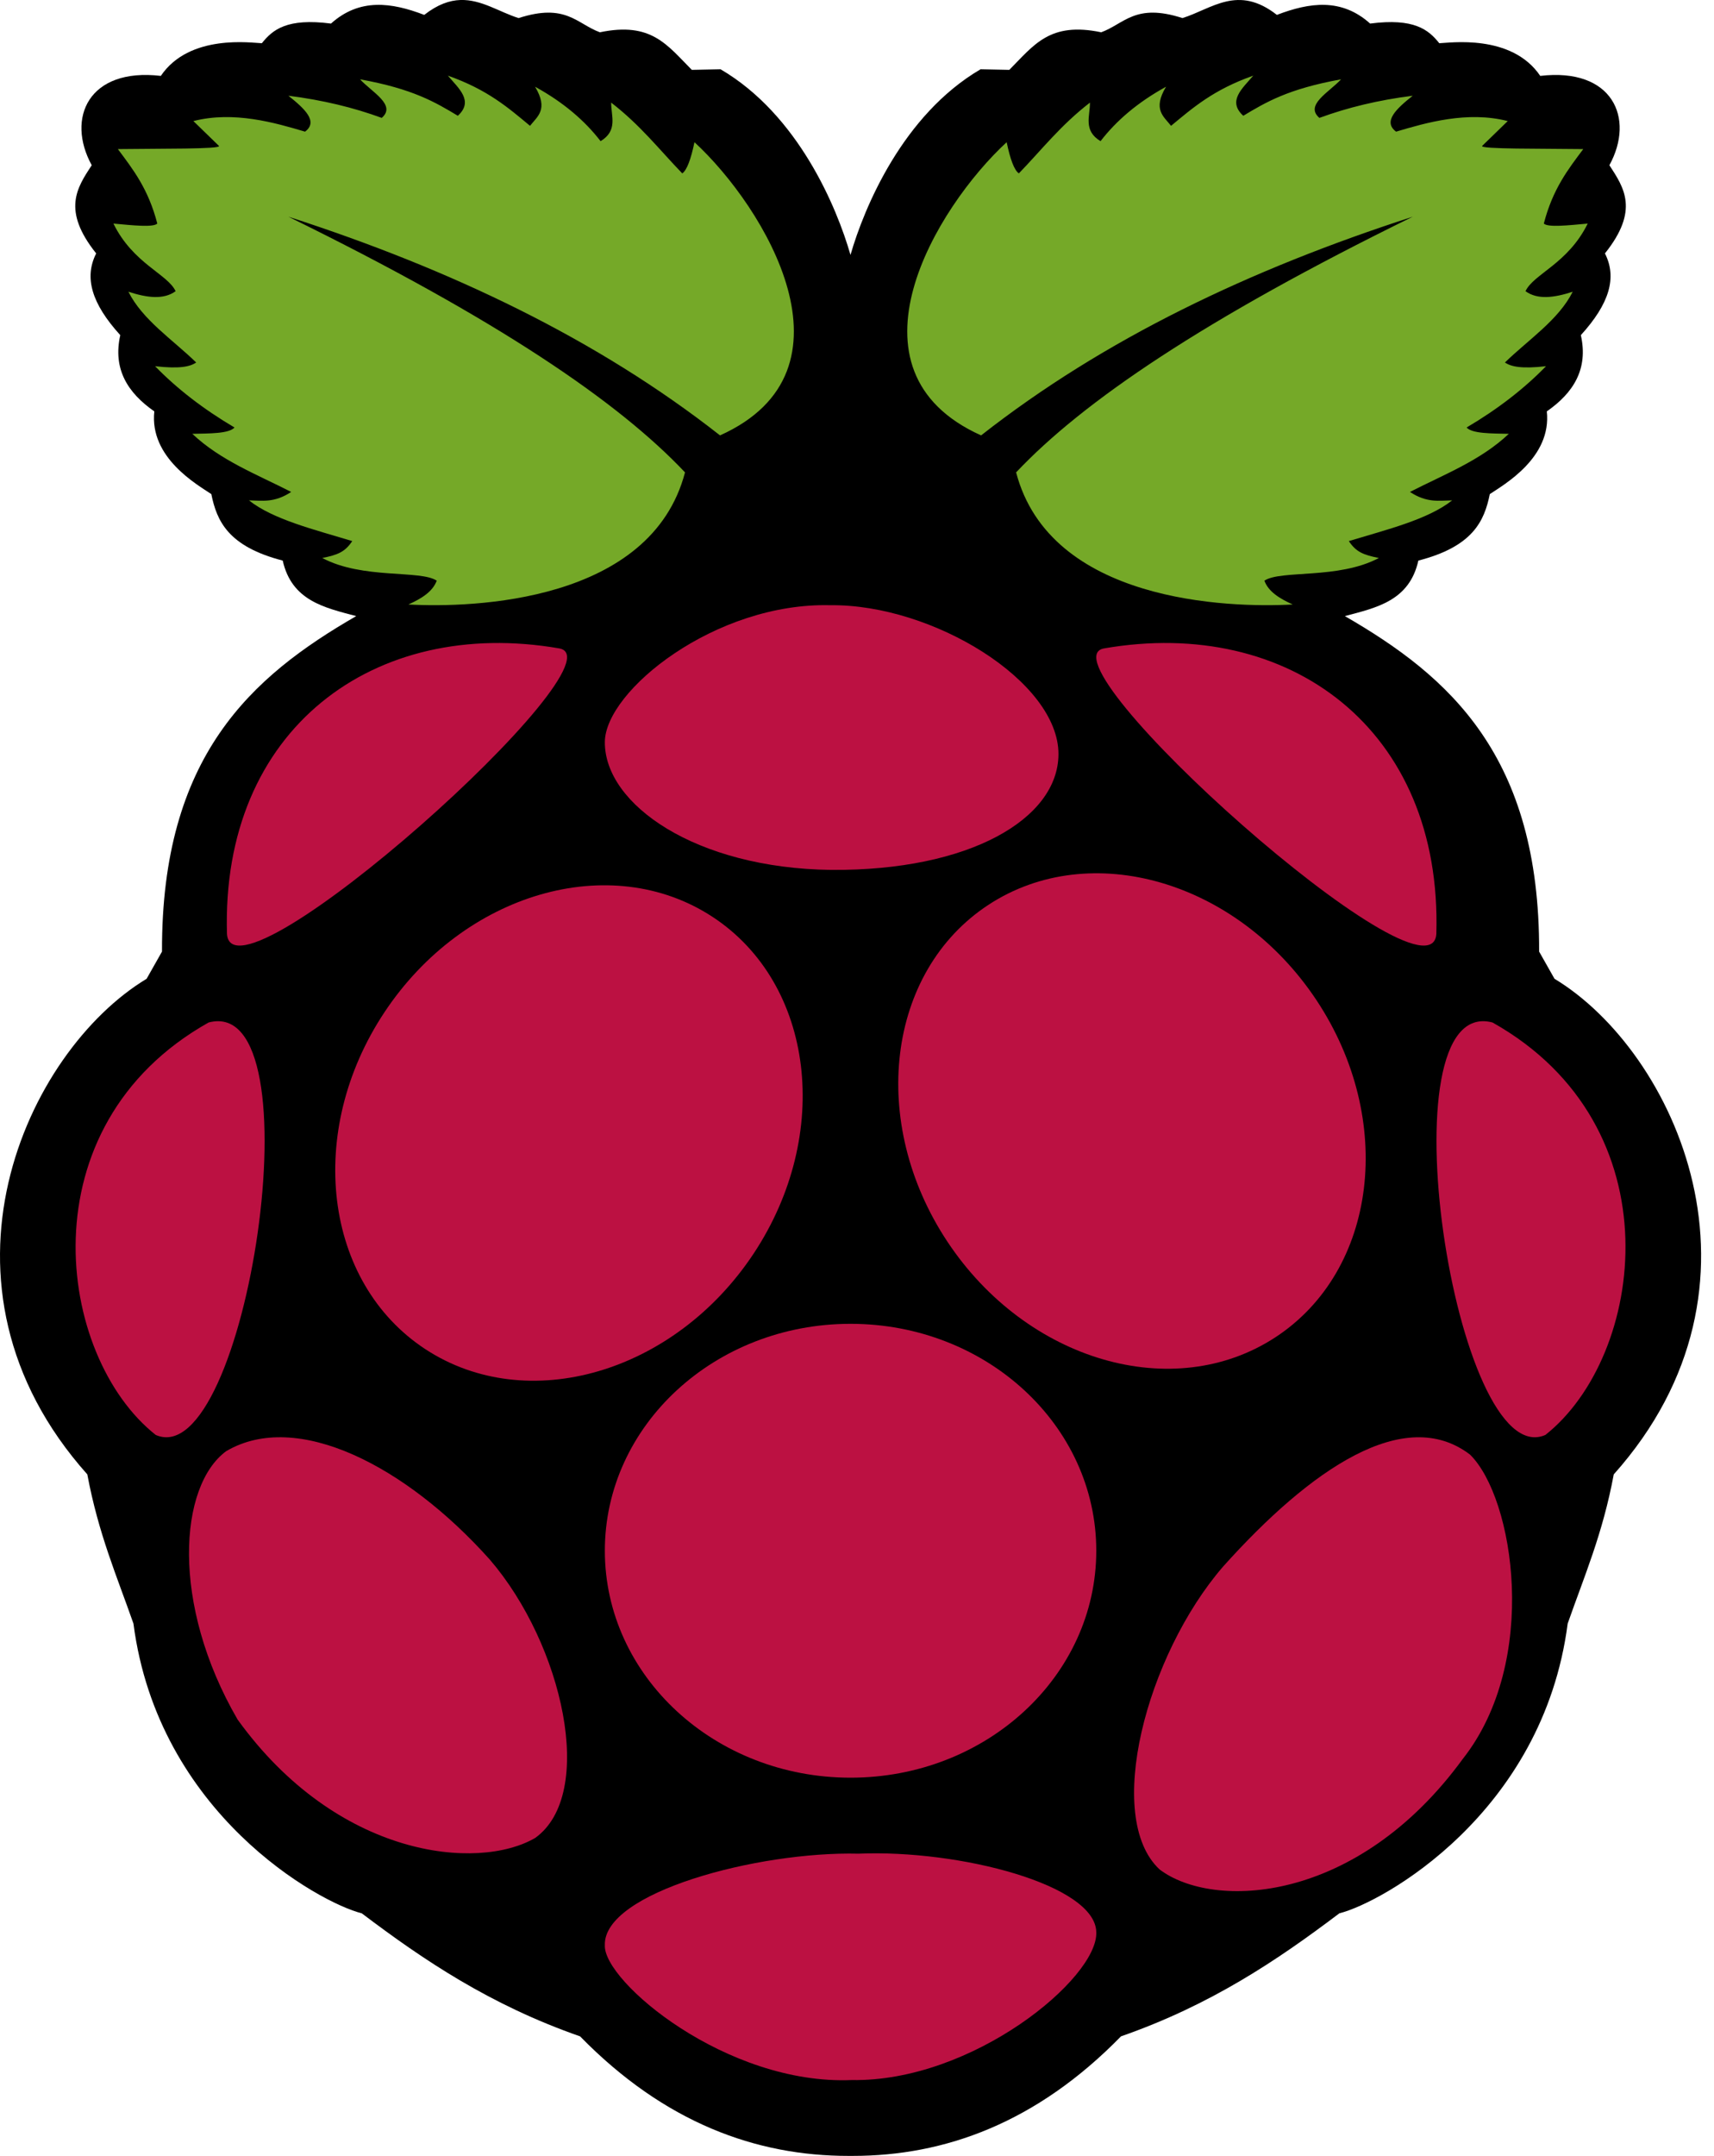 <?xml version="1.0" encoding="UTF-8"?>
<svg width="35px" height="44px" viewBox="0 0 35 44" version="1.1" xmlns="http://www.w3.org/2000/svg" xmlns:xlink="http://www.w3.org/1999/xlink">
    <!-- Generator: Sketch 52.6 (67491) - http://www.bohemiancoding.com/sketch -->
    <title>Raspberry_Pi_Logo</title>
    <desc>Created with Sketch.</desc>
    <g id="Page-1" stroke="none" stroke-width="1" fill="none" fill-rule="evenodd">
        <g id="Blog" transform="translate(-689, -708)">
            <g id="Wrapper">
                <g id="logos" transform="translate(226, 705)">
                    <g id="top" transform="translate(6, 2)">
                        <g id="Raspberry_Pi_Logo" transform="translate(457, 1)">
                            <path d="M9.403,0 C9.179,0.007 8.937,0.09 8.663,0.304 C7.992,0.047 7.341,-0.042 6.759,0.481 C5.861,0.365 5.569,0.604 5.347,0.882 C5.15,0.878 3.871,0.681 3.284,1.549 C1.811,1.376 1.345,2.409 1.873,3.372 C1.571,3.834 1.26,4.291 1.964,5.172 C1.715,5.663 1.869,6.195 2.456,6.84 C2.301,7.53 2.605,8.016 3.151,8.396 C3.049,9.34 4.024,9.889 4.315,10.084 C4.427,10.635 4.66,11.154 5.773,11.441 C5.957,12.261 6.626,12.402 7.274,12.574 C5.132,13.809 3.295,15.434 3.308,19.421 L2.994,19.976 C0.538,21.458 -1.672,26.22 1.783,30.091 C2.009,31.303 2.388,32.173 2.725,33.136 C3.229,37.017 6.519,38.834 7.387,39.049 C8.658,40.01 10.013,40.921 11.845,41.56 C13.573,43.327 15.445,44.001 17.327,44 C17.354,44 17.382,44 17.41,44 C19.292,44.001 21.164,43.327 22.891,41.56 C24.724,40.921 26.078,40.01 27.35,39.049 C28.218,38.834 31.508,37.017 32.012,33.136 C32.349,32.173 32.728,31.303 32.953,30.091 C36.409,26.22 34.199,21.458 31.743,19.976 L31.429,19.421 C31.442,15.434 29.605,13.809 27.462,12.574 C28.111,12.402 28.78,12.261 28.963,11.441 C30.077,11.154 30.31,10.635 30.422,10.084 C30.713,9.889 31.688,9.34 31.586,8.396 C32.132,8.016 32.436,7.53 32.281,6.84 C32.868,6.195 33.022,5.663 32.773,5.172 C33.477,4.291 33.165,3.834 32.864,3.372 C33.392,2.409 32.926,1.376 31.452,1.549 C30.866,0.681 29.587,0.878 29.39,0.882 C29.168,0.604 28.876,0.365 27.978,0.481 C27.396,-0.042 26.745,0.047 26.074,0.304 C25.277,-0.32 24.749,0.18 24.146,0.369 C23.181,0.057 22.961,0.485 22.487,0.659 C21.434,0.439 21.115,0.919 20.61,1.426 L20.023,1.414 C18.436,2.342 17.647,4.232 17.367,5.203 C17.088,4.231 16.301,2.342 14.714,1.414 L14.127,1.426 C13.622,0.919 13.302,0.439 12.25,0.659 C11.776,0.485 11.556,0.057 10.59,0.369 C10.195,0.245 9.831,-0.013 9.403,0 Z" id="Path" fill="#000000"></path>
                            <path d="M5.889,4.423 C10.152,6.512 12.63,8.202 13.988,9.641 C13.293,12.29 9.666,12.411 8.339,12.337 C8.611,12.216 8.837,12.072 8.918,11.851 C8.585,11.627 7.405,11.828 6.581,11.388 C6.897,11.325 7.045,11.265 7.193,11.043 C6.415,10.807 5.577,10.603 5.084,10.212 C5.35,10.216 5.598,10.269 5.946,10.04 C5.249,9.683 4.505,9.4 3.927,8.854 C4.287,8.846 4.676,8.851 4.789,8.725 C4.151,8.349 3.612,7.931 3.167,7.474 C3.671,7.532 3.884,7.482 4.006,7.398 C3.524,6.929 2.913,6.532 2.622,5.954 C2.997,6.076 3.339,6.123 3.586,5.943 C3.422,5.591 2.72,5.384 2.316,4.563 C2.71,4.599 3.128,4.645 3.212,4.563 C3.029,3.854 2.715,3.455 2.407,3.043 C3.25,3.031 4.529,3.046 4.471,2.978 L3.949,2.471 C4.774,2.26 5.617,2.505 6.229,2.687 C6.504,2.481 6.224,2.22 5.889,1.954 C6.59,2.042 7.223,2.196 7.795,2.406 C8.1,2.144 7.596,1.882 7.352,1.619 C8.435,1.814 8.893,2.089 9.349,2.363 C9.679,2.062 9.368,1.806 9.145,1.544 C9.961,1.831 10.381,2.202 10.823,2.568 C10.973,2.376 11.205,2.235 10.926,1.77 C11.505,2.088 11.941,2.462 12.264,2.881 C12.623,2.664 12.478,2.367 12.48,2.094 C13.082,2.559 13.464,3.055 13.932,3.539 C14.026,3.473 14.108,3.252 14.181,2.902 C15.618,4.227 17.647,7.563 14.703,8.886 C12.198,6.921 9.206,5.494 5.889,4.423 Z" id="Path" fill="#75A928"></path>
                            <path d="M28.848,4.423 C24.585,6.512 22.106,8.202 20.749,9.641 C21.444,12.29 25.071,12.411 26.398,12.337 C26.126,12.216 25.899,12.072 25.819,11.851 C26.152,11.627 27.332,11.828 28.156,11.388 C27.839,11.325 27.691,11.265 27.543,11.043 C28.322,10.807 29.16,10.603 29.653,10.212 C29.387,10.216 29.139,10.269 28.791,10.04 C29.488,9.683 30.232,9.4 30.81,8.854 C30.45,8.846 30.061,8.851 29.948,8.725 C30.586,8.349 31.125,7.931 31.57,7.474 C31.066,7.532 30.853,7.482 30.731,7.398 C31.213,6.929 31.824,6.532 32.115,5.954 C31.74,6.076 31.398,6.123 31.151,5.943 C31.314,5.591 32.017,5.384 32.421,4.563 C32.027,4.599 31.609,4.645 31.525,4.563 C31.708,3.854 32.022,3.455 32.33,3.043 C31.486,3.031 30.208,3.046 30.266,2.978 L30.788,2.471 C29.963,2.26 29.12,2.505 28.508,2.687 C28.233,2.481 28.512,2.22 28.848,1.954 C28.147,2.042 27.514,2.196 26.942,2.406 C26.636,2.144 27.141,1.882 27.385,1.619 C26.302,1.814 25.844,2.089 25.388,2.363 C25.057,2.062 25.369,1.806 25.592,1.544 C24.776,1.831 24.356,2.202 23.913,2.568 C23.763,2.376 23.532,2.235 23.811,1.77 C23.232,2.088 22.796,2.462 22.473,2.881 C22.114,2.664 22.259,2.367 22.257,2.094 C21.655,2.559 21.273,3.055 20.805,3.539 C20.711,3.473 20.629,3.252 20.556,2.902 C19.119,4.227 17.089,7.563 20.034,8.886 C22.539,6.921 25.531,5.494 28.848,4.423 Z" id="Path" fill="#75A928"></path>
                            <path d="M22.386,31.649 C22.386,34.207 20.14,36.281 17.368,36.281 C14.597,36.281 12.351,34.207 12.351,31.649 C12.351,29.091 14.597,27.018 17.368,27.018 C20.14,27.018 22.386,29.091 22.386,31.649 Z" id="Path" fill="#BC1142"></path>
                            <path d="M16.915,23.142 C16.923,25.628 14.559,27.636 11.633,27.627 C8.708,27.617 6.33,25.593 6.321,23.107 C6.313,20.62 8.678,18.612 11.603,18.622 C14.529,18.631 16.907,20.655 16.915,23.142 Z" id="Path" fill="#BC1142" transform="translate(11.618, 23.124) rotate(-56.611) translate(-11.618, -23.124) "></path>
                            <path d="M28.412,22.896 C28.42,25.383 26.055,27.391 23.13,27.381 C20.204,27.371 17.826,25.348 17.818,22.861 C17.81,20.375 20.175,18.367 23.1,18.376 C26.025,18.386 28.404,20.41 28.412,22.896 Z" id="Path" fill="#BC1142" transform="translate(23.115, 22.879) scale(-1, 1) rotate(-56.611) translate(-23.115, -22.879) "></path>
                            <path d="M4.26,20.868 C6.528,20.271 5.026,30.092 3.18,29.286 C1.149,27.681 0.496,22.981 4.26,20.868 Z" id="Path" fill="#BC1142"></path>
                            <path d="M30.477,20.868 C28.208,20.271 29.711,30.092 31.557,29.286 C33.587,27.681 34.241,22.981 30.477,20.868 Z" id="Path" fill="#BC1142"></path>
                            <path d="M22.547,13.233 C26.318,12.58 29.456,14.876 29.33,19.065 C29.206,20.671 21.158,13.472 22.547,13.233 Z" id="Path" fill="#BC1142"></path>
                            <path d="M11.418,13.233 C7.647,12.58 4.509,14.876 4.635,19.065 C4.759,20.671 12.807,13.472 11.418,13.233 Z" id="Path" fill="#BC1142"></path>
                            <path d="M16.959,12.352 C14.611,12.291 12.356,14.097 12.351,15.145 C12.344,16.418 14.208,17.721 16.975,17.754 C19.802,17.774 21.605,16.711 21.614,15.397 C21.624,13.909 19.044,12.329 16.959,12.352 Z" id="Path" fill="#BC1142"></path>
                            <path d="M17.529,37.832 C19.6,37.745 22.38,38.472 22.386,39.438 C22.42,40.375 19.865,42.493 17.391,42.452 C14.83,42.558 12.318,40.437 12.351,39.702 C12.313,38.624 15.47,37.782 17.529,37.832 Z" id="Path" fill="#BC1142"></path>
                            <path d="M10.002,31.83 C11.496,33.565 12.177,36.612 10.93,37.51 C9.751,38.196 6.887,37.914 4.852,35.095 C3.479,32.73 3.656,30.323 4.62,29.616 C6.061,28.77 8.288,29.913 10.002,31.83 Z" id="Path" fill="#BC1142"></path>
                            <path d="M24.975,31.973 C23.409,33.785 22.537,37.09 23.679,38.154 C24.772,38.981 27.705,38.866 29.871,35.897 C31.444,33.903 30.917,30.572 30.019,29.688 C28.684,28.669 26.768,29.974 24.975,31.973 Z" id="Path" fill="#BC1142"></path>
                        </g>
                    </g>
                </g>
            </g>
        </g>
    </g>
</svg>